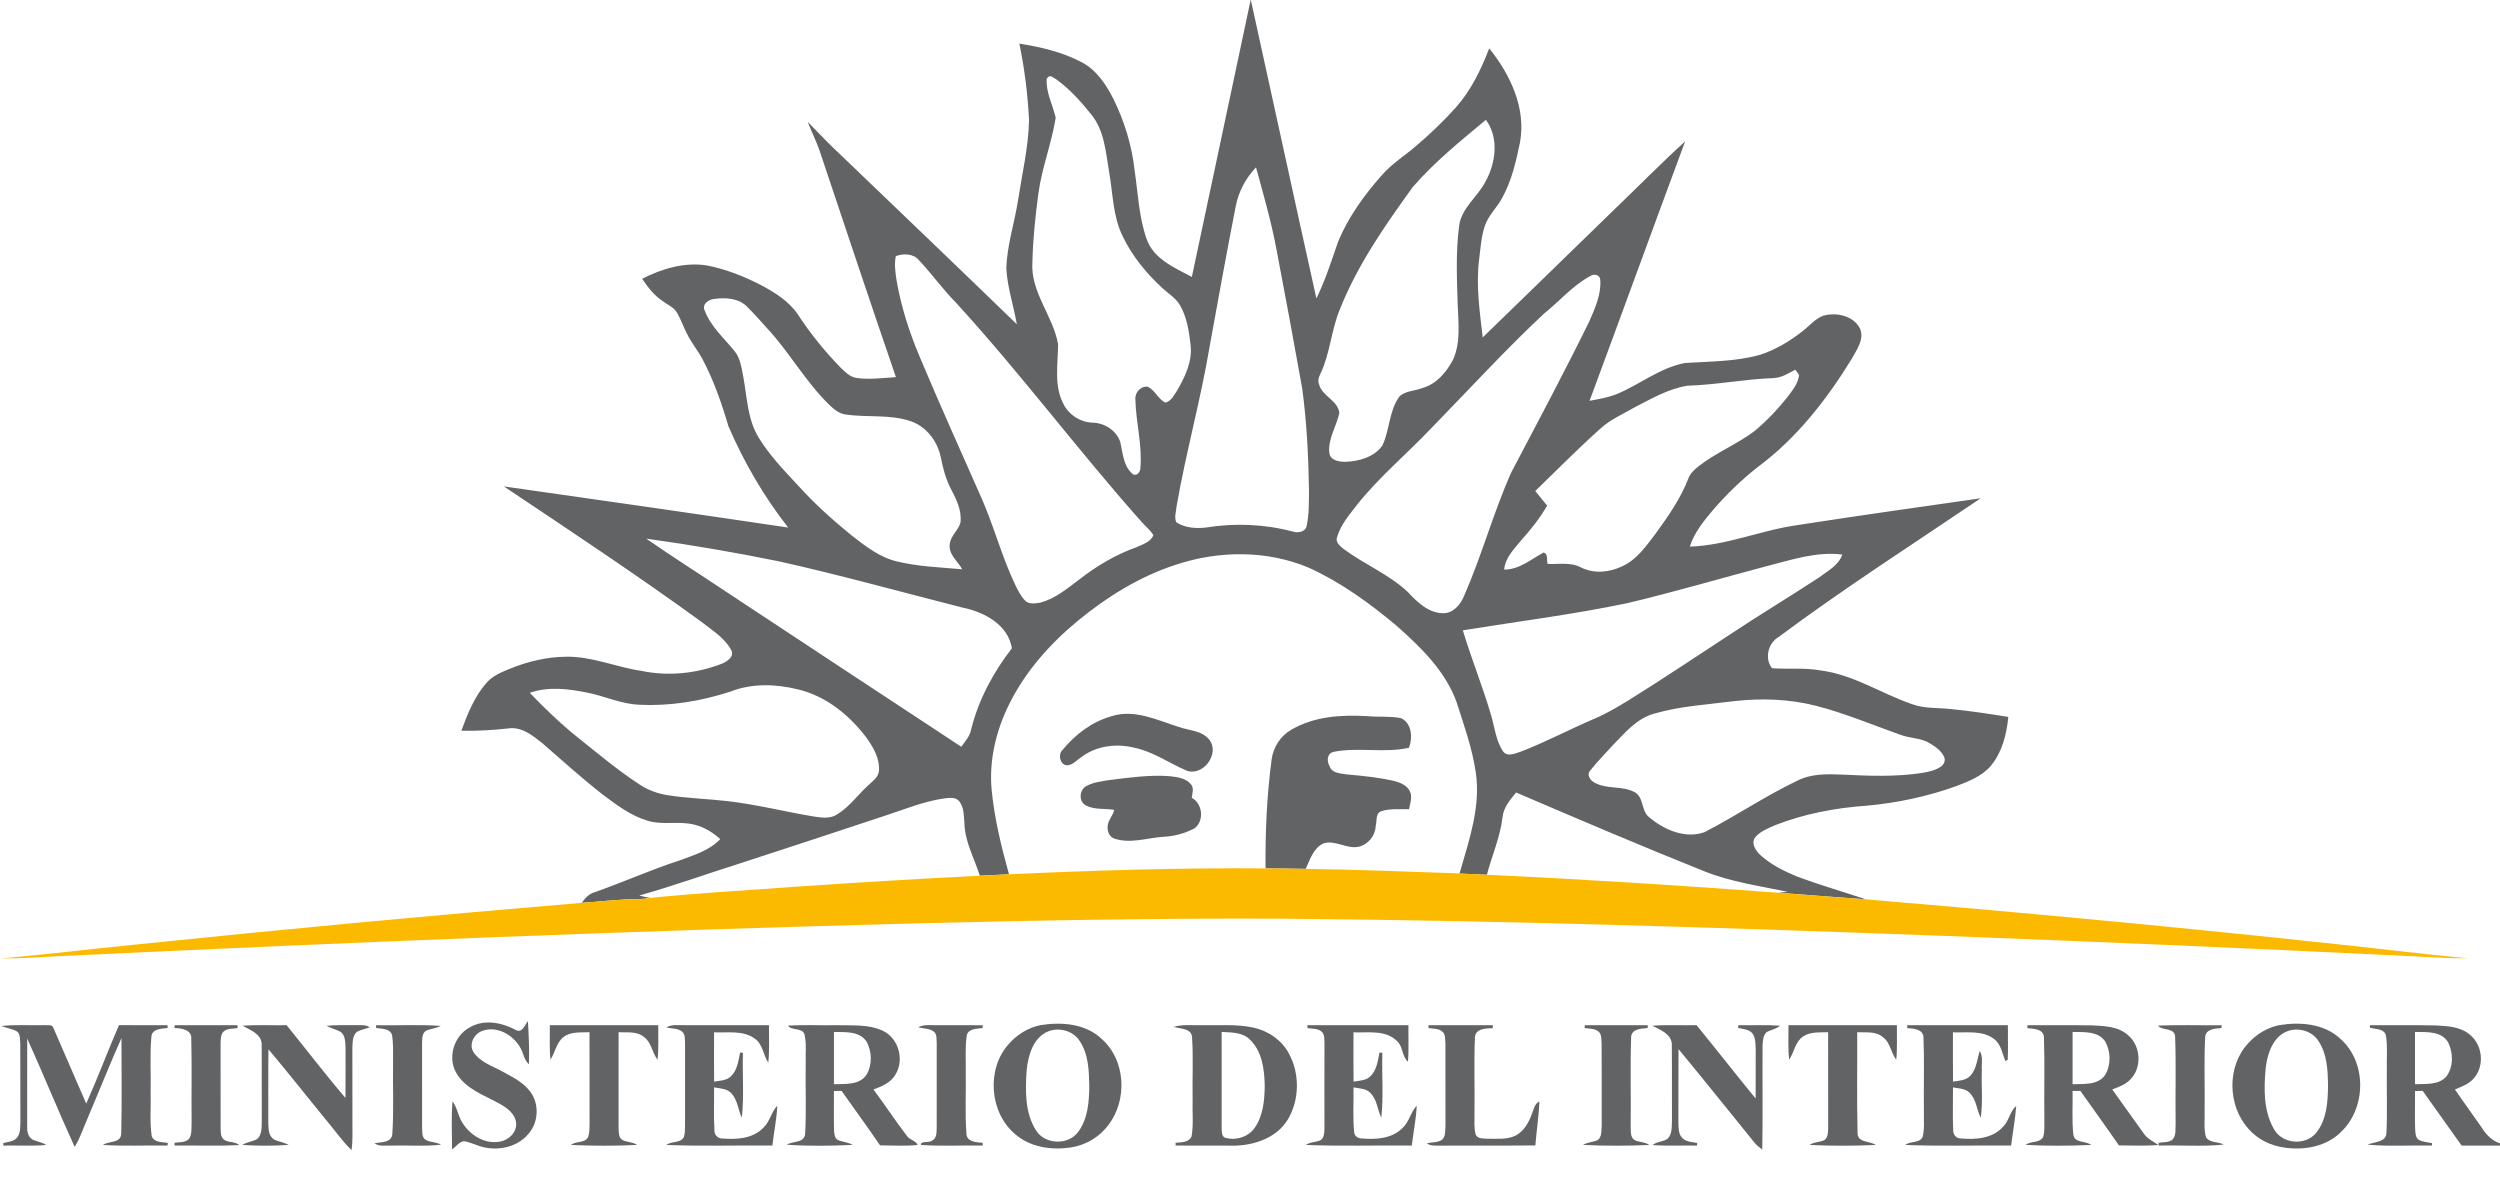 <svg xmlns="http://www.w3.org/2000/svg" width="1126pt" height="541pt" viewBox="0 0 1126 541"><g id="#626365ff"><path fill="#626365" opacity="1.00" d=" M 563.29 0.00 L 563.38 0.00 C 573.28 44.79 582.94 89.64 592.91 134.42 C 596.94 126.16 599.73 117.39 602.73 108.73 C 607.29 97.77 614.35 88.00 622.17 79.14 C 626.82 73.70 633.00 69.97 638.34 65.28 C 644.43 60.06 650.25 54.49 655.62 48.51 C 662.50 40.80 667.08 31.37 670.73 21.78 C 680.20 33.48 687.41 48.70 684.62 64.07 C 682.83 72.78 680.81 81.64 676.40 89.45 C 674.08 93.71 670.31 97.10 668.76 101.77 C 667.16 106.53 666.86 111.58 666.24 116.53 C 664.69 128.35 666.46 140.24 667.81 151.98 C 687.33 133.09 706.75 114.10 726.25 95.17 C 737.18 84.71 747.77 73.87 758.98 63.69 C 744.54 102.60 730.38 141.62 715.94 180.53 C 719.88 179.80 723.88 179.14 727.65 177.72 C 738.28 173.46 747.48 165.63 758.94 163.49 C 770.22 162.76 781.73 162.89 792.72 159.81 C 799.77 157.54 806.21 153.62 812.00 149.06 C 815.48 146.38 818.40 142.38 823.06 141.80 C 828.53 140.90 835.29 142.77 837.80 148.15 C 839.69 152.80 836.39 157.30 834.26 161.22 C 822.90 179.83 809.17 197.45 791.52 210.49 C 784.29 216.20 777.64 222.63 771.62 229.60 C 767.41 234.63 763.08 239.83 761.09 246.19 C 777.83 245.68 793.46 238.68 809.94 236.45 C 837.29 232.20 864.71 228.35 892.11 224.43 C 861.58 245.07 830.52 264.99 800.94 287.01 C 796.30 289.70 794.66 296.79 798.14 300.97 C 805.42 301.48 812.79 300.66 820.03 301.97 C 834.73 303.83 847.26 312.33 861.02 317.10 C 866.50 319.17 872.43 318.72 878.15 319.31 C 887.00 320.14 895.78 321.51 904.55 322.90 C 903.78 330.66 901.82 338.67 896.77 344.81 C 892.75 349.64 886.66 351.92 880.97 354.12 C 868.12 358.73 854.64 361.60 841.05 362.86 C 826.85 363.83 812.67 366.51 799.39 371.71 C 796.15 373.14 792.60 374.50 790.36 377.37 C 788.65 380.11 790.87 383.23 792.87 385.12 C 797.60 389.42 803.42 392.33 809.29 394.74 C 819.52 398.58 830.03 401.62 840.40 405.05 C 827.28 404.14 814.17 403.10 801.05 402.09 C 802.42 401.98 803.82 401.84 805.21 401.70 C 792.60 399.03 779.66 397.25 767.64 392.43 C 739.19 381.05 711.01 369.01 682.86 356.94 C 680.19 360.21 677.19 363.63 676.75 368.02 C 675.71 376.99 671.98 385.31 669.69 393.99 C 665.57 393.80 661.45 393.62 657.34 393.44 L 657.76 392.11 C 661.91 377.78 666.95 362.96 664.68 347.84 C 663.09 336.93 659.33 326.51 655.98 316.05 C 650.91 302.12 639.89 291.50 629.05 281.87 C 616.94 271.71 603.97 262.29 589.53 255.72 C 570.63 247.73 548.91 247.92 529.58 254.36 C 513.34 259.63 498.61 268.79 485.48 279.58 C 472.83 290.02 461.67 302.62 454.41 317.42 C 448.57 329.30 445.36 342.70 446.66 355.96 C 447.91 368.80 451.02 381.37 454.45 393.78 C 450.07 393.98 445.69 394.20 441.31 394.42 C 438.88 386.67 434.63 379.30 434.39 371.01 C 434.07 367.61 434.30 363.78 432.08 360.95 C 430.65 359.06 428.04 359.29 425.97 359.52 C 416.42 360.73 407.49 364.51 398.39 367.47 C 376.86 374.63 355.30 381.69 333.72 388.73 C 318.44 393.54 303.36 399.00 287.94 403.33 C 289.52 403.76 291.13 404.13 292.75 404.42 C 291.20 404.75 289.61 404.90 288.02 404.92 C 279.32 404.93 270.68 406.08 262.01 406.64 C 263.51 404.57 265.25 402.54 267.83 401.86 C 280.61 397.39 292.96 391.78 305.85 387.62 C 312.38 385.19 319.46 383.15 324.40 377.94 C 321.13 374.98 317.26 372.58 312.96 371.49 C 305.93 369.59 298.49 371.81 291.51 369.61 C 283.95 367.30 277.55 362.45 271.32 357.76 C 261.99 350.46 253.20 342.51 244.27 334.74 C 239.94 331.30 234.99 327.23 229.07 328.06 C 222.01 328.87 214.91 329.28 207.80 329.12 C 210.52 321.63 213.60 314.04 218.81 307.89 C 221.65 304.45 225.88 302.72 229.91 301.09 C 237.87 297.88 246.36 295.86 254.97 295.79 C 266.63 295.57 277.49 300.50 288.89 302.16 C 300.93 304.68 313.57 303.40 325.00 298.99 C 327.40 298.01 330.99 295.77 329.31 292.72 C 326.33 287.22 320.74 283.89 315.97 280.11 C 286.87 258.94 256.84 239.09 226.94 219.08 C 269.64 225.14 312.33 231.27 354.99 237.61 C 344.06 223.63 335.06 208.19 328.06 191.91 C 325.01 181.51 321.42 171.21 316.33 161.62 C 314.26 157.78 311.42 154.40 309.49 150.48 C 307.87 147.37 306.75 144.03 305.01 140.99 C 303.59 138.42 300.72 137.30 298.48 135.62 C 294.61 133.08 291.77 129.35 289.22 125.56 C 298.19 121.01 308.44 117.91 318.56 119.59 C 326.98 121.24 335.04 124.46 342.66 128.35 C 348.93 131.71 355.29 135.59 359.34 141.60 C 364.94 150.15 371.37 158.15 378.51 165.47 C 380.65 167.48 382.86 169.91 385.96 170.26 C 391.80 171.03 397.69 170.25 403.52 169.86 C 391.85 135.89 380.51 101.80 369.10 67.74 C 367.58 63.36 365.43 59.23 363.80 54.88 C 368.95 60.20 374.04 65.56 379.49 70.57 C 405.67 95.71 431.93 120.77 457.98 146.05 C 456.54 137.67 453.73 129.50 453.25 120.98 C 453.53 110.50 456.93 100.43 458.54 90.13 C 460.38 78.13 463.24 66.20 463.48 54.01 C 462.88 42.48 461.48 30.96 459.11 19.65 C 468.71 21.15 478.36 23.42 487.03 27.95 C 493.78 31.40 498.14 37.98 501.48 44.56 C 506.50 54.72 509.84 65.75 511.07 77.03 C 512.57 87.25 512.97 97.77 516.42 107.59 C 519.49 116.59 529.04 120.60 536.81 124.72 C 545.60 83.14 554.51 41.58 563.29 0.00 M 472.35 34.48 C 472.13 34.71 471.68 35.16 471.45 35.39 C 470.97 41.52 474.13 47.16 475.49 53.01 C 473.67 64.52 469.27 75.50 467.70 87.08 C 466.32 97.34 465.24 107.65 464.99 118.00 C 464.04 131.50 474.28 142.20 476.56 155.01 C 476.54 163.96 474.59 173.63 478.97 181.94 C 481.42 186.89 486.55 190.18 492.08 190.36 C 497.42 190.47 502.71 193.76 504.50 198.90 C 505.71 203.78 505.85 209.61 509.85 213.22 C 511.50 214.96 513.62 212.85 513.61 210.97 C 514.58 200.59 511.62 190.34 511.38 180.00 C 511.02 176.85 513.80 173.69 517.02 174.20 C 520.28 175.81 521.60 179.76 524.90 181.34 C 527.53 180.66 528.75 178.01 530.14 175.95 C 533.78 169.67 537.22 162.58 536.20 155.11 C 535.53 149.08 534.56 142.86 531.50 137.52 C 529.58 134.18 526.14 132.21 523.41 129.64 C 516.19 122.98 509.85 115.21 505.61 106.31 C 501.25 97.45 501.29 87.37 499.61 77.83 C 498.06 68.83 497.51 58.92 491.50 51.54 C 486.78 45.64 481.63 39.93 475.46 35.53 C 474.49 35.13 473.44 33.92 472.35 34.48 M 636.30 84.26 C 623.77 101.61 611.35 119.41 603.44 139.42 C 599.52 148.84 599.10 159.34 594.62 168.55 C 593.87 169.95 593.51 171.54 594.10 173.07 C 595.44 178.49 602.58 180.31 603.25 185.94 C 601.97 191.99 598.07 197.57 598.72 203.96 C 599.12 207.41 603.16 208.02 605.95 208.00 C 612.07 207.81 618.97 205.88 622.64 200.63 C 626.00 193.53 625.57 184.86 630.42 178.42 C 633.27 175.95 637.41 176.12 640.80 174.71 C 646.99 172.93 651.40 167.73 654.32 162.24 C 658.06 154.39 656.81 145.45 656.53 137.06 C 656.20 125.35 655.63 113.56 657.18 101.91 C 658.08 93.81 665.38 88.83 668.96 81.98 C 673.68 73.65 675.28 62.07 669.24 53.98 C 657.79 63.52 646.08 72.96 636.30 84.26 M 556.56 92.99 C 552.43 113.91 548.68 134.91 544.85 155.89 C 540.80 180.12 534.13 203.81 529.94 228.01 C 529.72 230.35 528.84 232.93 529.74 235.17 C 533.54 237.78 538.65 238.12 543.14 237.60 C 556.17 235.49 569.63 236.04 582.39 239.45 C 584.58 240.14 587.90 239.60 588.48 236.99 C 589.67 231.78 589.48 226.38 589.58 221.07 C 589.33 205.68 588.58 190.26 586.52 175.00 C 582.79 154.32 579.02 133.64 575.05 113.00 C 572.72 100.28 569.11 87.84 565.71 75.37 C 561.10 80.25 557.78 86.36 556.56 92.99 M 403.46 115.39 C 402.73 119.01 403.27 122.73 403.82 126.33 C 405.88 138.17 409.56 149.69 414.25 160.74 C 422.96 181.54 432.27 202.08 441.35 222.72 C 447.46 236.08 451.03 250.45 457.40 263.70 C 458.58 266.05 459.78 268.47 461.61 270.40 C 463.39 272.33 466.30 271.80 468.61 271.41 C 475.23 269.66 480.58 265.13 485.96 261.11 C 493.74 255.02 502.33 249.89 511.66 246.54 C 514.52 245.21 518.22 244.23 519.50 241.02 C 518.02 238.71 515.86 236.98 514.07 234.95 C 485.46 202.77 459.70 168.16 430.62 136.38 C 424.64 130.33 419.70 123.35 413.87 117.17 C 411.39 114.17 406.82 114.04 403.46 115.39 M 716.23 124.35 C 708.25 128.65 702.34 135.74 695.33 141.34 C 677.78 157.78 661.54 175.56 644.75 192.75 C 633.73 204.41 621.28 214.69 611.27 227.28 C 607.78 231.80 603.86 236.32 602.23 241.89 C 601.32 244.16 603.48 245.87 605.00 247.13 C 614.36 254.15 625.56 258.60 634.14 266.70 C 638.33 271.20 643.35 276.09 649.91 276.19 C 654.56 276.27 657.82 272.32 659.43 268.38 C 667.43 250.18 672.60 230.86 680.71 212.70 C 692.58 190.14 704.58 167.64 715.82 144.76 C 718.37 138.84 721.28 132.57 720.76 125.97 C 720.55 123.69 717.89 123.17 716.23 124.35 M 321.46 134.68 C 318.95 134.97 315.99 137.17 317.45 139.99 C 320.17 147.13 326.11 152.33 330.85 158.12 C 333.54 161.48 334.01 165.93 334.83 170.01 C 336.51 179.18 336.71 189.05 341.76 197.20 C 346.63 205.09 353.07 211.83 359.38 218.58 C 366.64 226.65 374.73 233.93 383.12 240.80 C 389.45 245.72 395.98 250.98 403.96 252.86 C 413.57 255.23 423.56 255.51 433.38 256.40 C 431.38 252.71 427.10 249.72 427.77 245.06 C 428.13 241.19 431.86 238.78 432.64 235.09 C 433.13 229.91 430.85 225.03 428.48 220.58 C 426.02 215.99 424.70 210.92 423.70 205.84 C 422.21 198.70 417.23 192.10 410.19 189.71 C 400.72 186.49 390.56 188.12 380.83 186.70 C 377.96 186.32 375.68 184.36 373.64 182.46 C 362.83 172.01 355.56 158.60 345.33 147.65 C 342.49 144.52 339.72 141.34 336.71 138.37 C 332.90 134.22 326.66 133.91 321.46 134.68 M 798.90 170.29 C 785.91 170.73 773.11 173.32 760.12 173.72 C 751.58 175.02 743.96 179.50 736.37 183.39 C 731.17 186.42 725.50 188.82 720.99 192.89 C 710.83 201.98 701.25 211.67 691.48 221.16 C 693.27 223.34 695.07 225.52 696.83 227.74 C 693.59 233.36 689.54 238.44 685.23 243.26 C 682.00 247.23 677.92 251.14 677.48 256.55 C 684.27 256.56 689.56 251.93 695.20 248.87 C 697.46 249.45 696.50 252.32 697.05 254.00 C 702.13 254.20 707.56 253.08 712.24 255.66 C 718.16 258.57 725.19 257.77 730.96 254.90 C 737.33 251.93 741.39 245.94 745.54 240.54 C 751.27 232.64 757.00 224.55 760.49 215.36 C 761.37 213.14 763.17 211.50 764.99 210.04 C 772.83 203.89 782.24 200.16 790.19 194.19 C 795.84 189.54 800.85 184.15 805.40 178.43 C 807.51 175.55 809.93 172.55 810.31 168.86 C 809.77 168.04 809.19 167.26 808.58 166.51 C 805.52 168.13 802.46 170.11 798.90 170.29 M 291.06 242.60 C 302.76 250.74 314.82 258.34 326.67 266.27 C 362.11 289.62 397.48 313.07 432.97 336.34 C 434.75 333.92 436.83 331.57 437.40 328.52 C 440.74 315.18 447.35 302.81 455.76 291.98 C 454.03 281.39 443.40 275.71 433.81 273.73 C 406.18 266.72 378.71 259.04 350.88 252.84 C 331.06 248.78 311.09 245.39 291.06 242.60 M 796.07 254.90 C 774.99 260.47 754.07 266.66 732.85 271.68 C 708.38 276.80 683.54 279.90 658.87 283.90 C 662.69 296.69 667.78 309.10 671.52 321.93 C 673.16 327.35 673.68 333.29 676.80 338.15 C 678.64 341.15 682.40 339.38 684.98 338.53 C 696.20 334.21 706.85 328.55 717.90 323.80 C 723.32 321.53 728.41 318.55 733.40 315.47 C 748.81 305.92 763.83 295.75 779.03 285.87 C 792.25 277.05 805.90 268.90 819.18 260.17 C 823.07 257.17 828.11 254.75 829.77 249.77 C 818.26 248.31 807.07 252.11 796.07 254.90 M 329.01 311.49 C 315.86 315.76 301.92 318.12 288.07 317.41 C 279.72 317.16 272.10 313.36 263.99 311.86 C 255.67 310.20 246.80 309.17 238.61 312.04 C 245.52 319.25 252.74 326.20 260.57 332.42 C 269.51 339.57 278.31 346.96 287.90 353.23 C 291.81 355.90 296.35 357.50 301.01 358.20 C 309.94 359.59 319.00 359.81 327.97 360.85 C 340.92 362.37 353.58 365.60 366.42 367.74 C 369.93 368.24 373.85 368.91 377.01 366.83 C 382.71 363.36 386.54 357.71 391.46 353.33 C 393.31 351.61 395.68 349.90 395.88 347.16 C 396.32 341.77 393.44 336.82 390.47 332.55 C 382.81 322.29 372.26 313.62 359.62 310.55 C 349.62 308.05 338.73 307.65 329.01 311.49 M 781.46 315.74 C 769.30 317.33 756.89 317.97 745.07 321.42 C 737.26 323.53 731.97 329.95 726.56 335.49 C 723.04 339.37 719.33 343.08 716.11 347.22 C 714.64 348.86 716.12 351.29 717.73 352.23 C 723.31 355.72 730.46 353.70 736.19 356.77 C 740.57 359.09 739.03 365.36 742.91 368.18 C 749.57 373.79 759.07 377.91 767.73 374.80 C 781.92 367.48 795.19 358.44 809.62 351.57 C 815.91 348.38 823.16 348.60 830.02 348.89 C 841.99 349.48 854.08 349.96 865.98 348.08 C 868.82 347.58 871.79 346.96 874.20 345.26 C 875.50 344.36 876.35 342.64 875.69 341.09 C 874.49 338.20 871.75 336.33 869.17 334.78 C 865.17 332.28 860.24 332.61 855.95 330.95 C 843.34 326.48 830.96 321.24 817.98 317.90 C 806.08 314.86 793.64 314.41 781.46 315.74 Z"></path><path fill="#626365" opacity="1.00" d=" M 500.44 322.64 C 510.95 319.20 521.15 324.35 530.99 327.43 C 535.67 329.11 541.54 329.00 544.79 333.33 C 549.55 339.71 541.50 350.23 534.00 346.90 C 526.20 343.49 519.05 338.36 510.53 336.69 C 502.57 334.80 493.66 335.95 487.05 341.00 C 485.09 342.24 483.45 344.32 481.06 344.66 C 477.48 345.05 476.29 339.74 478.65 337.67 C 484.32 330.80 491.79 325.10 500.44 322.64 Z"></path><path fill="#626365" opacity="1.00" d=" M 581.61 328.66 C 591.94 322.61 604.30 321.84 615.99 322.57 C 620.98 323.02 626.08 322.46 631.01 323.46 C 635.93 325.69 636.34 332.32 634.60 336.79 C 623.53 339.29 611.97 336.46 600.87 338.59 C 597.64 339.17 597.44 342.80 598.87 345.14 C 599.87 348.23 603.53 348.27 606.20 348.75 C 613.56 349.41 620.95 350.14 628.17 351.81 C 630.78 352.50 633.58 353.70 634.91 356.21 C 636.34 358.82 635.10 361.79 634.63 364.48 C 630.48 364.58 626.19 364.06 622.18 365.35 C 619.38 366.27 620.26 369.86 619.60 372.10 C 619.41 376.46 616.17 380.44 611.90 381.38 C 606.54 382.50 601.43 378.21 596.14 379.85 C 591.56 381.89 590.06 387.16 588.07 391.34 C 582.05 391.25 576.02 391.13 570.00 391.12 C 569.85 374.75 570.58 358.35 572.73 342.11 C 573.46 336.57 576.73 331.44 581.61 328.66 Z"></path><path fill="#626365" opacity="1.00" d=" M 499.91 351.30 C 508.85 350.21 517.86 348.91 526.89 349.60 C 530.27 349.99 534.28 350.46 536.50 353.39 C 537.88 355.12 536.98 357.37 536.76 359.32 C 541.72 361.99 542.49 369.72 537.98 373.11 C 533.70 375.35 528.91 376.68 524.08 376.89 C 516.81 377.35 509.35 380.09 502.14 377.78 C 499.64 377.11 498.57 374.30 498.90 371.94 C 499.14 369.28 501.32 367.33 501.84 364.78 C 497.65 364.05 493.07 364.79 489.18 362.83 C 485.80 361.23 486.03 355.92 489.12 354.14 C 492.39 352.27 496.25 351.88 499.91 351.30 Z"></path><path fill="#626365" opacity="1.00" d=" M 211.59 462.73 C 217.97 458.96 225.79 460.52 232.04 463.73 C 235.07 465.77 236.35 461.75 237.76 459.88 C 238.17 466.35 238.47 472.84 238.22 479.32 C 235.93 477.39 235.79 474.21 234.30 471.79 C 231.02 466.04 223.73 461.84 217.16 464.34 C 213.53 465.66 211.08 470.24 213.21 473.79 C 216.21 478.41 221.79 480.12 226.39 482.67 C 231.00 485.13 235.91 487.64 239.06 491.98 C 243.00 497.58 242.48 505.80 237.86 510.86 C 233.07 516.53 224.90 518.33 217.86 516.71 C 214.81 516.06 212.04 514.45 208.95 513.99 C 206.71 514.36 205.35 516.45 203.62 517.72 C 203.55 510.49 203.24 503.24 203.80 496.04 C 206.00 498.91 206.29 502.70 208.28 505.69 C 211.70 511.25 218.27 515.41 224.97 514.22 C 228.95 513.68 232.70 510.18 232.48 505.98 C 232.15 501.75 228.44 499.00 225.01 497.13 C 218.16 493.28 209.85 490.57 205.62 483.44 C 201.41 476.40 204.41 466.54 211.59 462.73 Z"></path><path fill="#626365" opacity="1.00" d=" M 468.58 461.73 C 478.02 460.20 488.86 460.98 496.14 467.88 C 506.98 477.35 507.90 495.21 499.38 506.48 C 495.33 512.10 488.94 515.88 482.09 516.84 C 473.50 518.10 463.94 516.71 457.23 510.82 C 445.65 501.08 444.18 481.61 454.27 470.30 C 457.97 466.03 463.02 462.88 468.58 461.73 M 472.36 464.43 C 465.42 467.11 463.11 475.17 462.42 481.91 C 461.80 491.09 461.51 501.21 466.71 509.25 C 470.77 515.63 481.35 515.88 485.70 509.69 C 490.04 503.77 490.55 496.09 490.61 489.00 C 490.47 482.11 490.25 474.68 486.23 468.78 C 483.35 464.32 477.26 462.63 472.36 464.43 Z"></path><path fill="#626365" opacity="1.00" d=" M 1026.54 461.73 C 1035.96 460.18 1046.79 461.00 1054.09 467.87 C 1066.02 478.31 1065.83 498.79 1054.58 509.65 C 1048.03 516.37 1037.97 518.22 1028.98 516.88 C 1022.78 516.09 1016.82 513.14 1012.69 508.41 C 1003.23 497.93 1002.90 480.09 1012.73 469.74 C 1016.37 465.74 1021.21 462.82 1026.54 461.73 M 1030.27 464.44 C 1023.72 466.97 1021.26 474.47 1020.49 480.87 C 1019.61 490.16 1019.38 500.37 1024.28 508.69 C 1027.99 515.32 1038.50 516.12 1043.22 510.20 C 1047.97 504.31 1048.47 496.31 1048.54 489.06 C 1048.45 482.15 1048.18 474.71 1044.18 468.79 C 1041.30 464.30 1035.17 462.63 1030.27 464.44 Z"></path><path fill="#626365" opacity="1.00" d=" M 0.62 462.12 C 7.06 461.38 13.55 461.92 20.01 461.73 C 21.36 461.94 23.59 461.18 24.07 463.02 C 29.06 474.34 33.84 485.76 38.84 497.08 C 44.05 485.42 48.51 473.43 53.59 461.71 C 60.86 461.80 68.14 461.74 75.41 461.75 L 75.54 463.02 C 72.83 463.30 68.46 463.31 68.18 466.95 C 67.46 475.26 68.02 483.62 67.85 491.96 C 68.03 498.53 67.38 505.18 68.33 511.71 C 69.38 514.64 73.05 514.37 75.59 514.74 L 75.47 515.96 C 65.78 515.81 56.06 516.30 46.38 515.69 C 48.96 513.73 54.28 515.12 54.60 510.72 C 54.95 496.34 54.71 481.93 54.71 467.55 C 49.39 479.46 44.59 491.61 39.47 503.62 C 37.54 507.94 36.15 512.53 33.63 516.56 C 26.25 500.40 19.55 483.94 12.26 467.74 C 12.21 480.83 12.26 493.93 12.23 507.03 C 12.13 509.32 12.49 512.03 14.69 513.30 C 16.70 514.20 18.98 514.45 20.84 515.70 C 14.41 516.26 7.95 515.84 1.50 515.97 L 1.49 514.83 C 3.55 514.30 5.99 514.22 7.53 512.56 C 9.37 510.50 9.08 507.53 9.18 504.97 C 9.10 493.29 9.22 481.62 9.13 469.95 C 8.92 468.13 9.26 465.81 7.63 464.55 C 5.45 463.35 2.92 463.04 0.62 462.12 Z"></path><path fill="#626365" opacity="1.00" d=" M 78.63 461.76 C 88.07 461.75 97.51 461.76 106.95 461.75 L 107.00 463.06 C 104.88 463.40 102.40 463.08 100.68 464.62 C 99.29 466.04 99.45 468.18 99.35 470.02 C 99.38 482.70 99.36 495.39 99.36 508.08 C 99.48 509.82 99.25 511.99 100.79 513.23 C 102.81 514.76 105.78 513.97 107.70 515.74 C 98.02 516.24 88.31 515.84 78.62 515.96 L 78.61 514.71 C 80.75 514.37 83.32 514.70 85.02 513.06 C 86.58 511.08 86.13 508.33 86.30 505.99 C 86.16 493.33 86.47 480.66 86.15 468.01 C 86.55 463.80 81.76 463.09 78.65 463.03 L 78.63 461.76 Z"></path><path fill="#626365" opacity="1.00" d=" M 109.26 462.00 C 115.86 461.49 122.49 461.87 129.11 461.76 C 137.96 472.65 146.46 483.85 155.59 494.51 C 155.68 487.02 155.64 479.52 155.64 472.03 C 155.50 469.51 155.63 466.27 153.29 464.66 C 151.25 463.66 149.05 463.05 147.02 462.03 C 151.65 461.55 156.31 461.82 160.95 461.73 C 162.83 461.78 164.91 461.50 166.53 462.73 C 164.61 463.41 162.55 463.76 160.74 464.73 C 158.66 466.53 158.85 469.55 158.71 472.05 C 158.73 483.37 158.72 494.69 158.73 506.00 C 158.71 510.00 158.93 514.03 158.33 518.01 C 154.50 514.34 151.47 509.96 148.07 505.91 C 138.99 494.84 130.15 483.56 120.92 472.60 C 120.75 483.74 120.89 494.87 120.84 506.00 C 120.89 508.61 121.02 511.96 123.66 513.36 C 125.73 514.25 128.02 514.57 130.02 515.66 C 123.08 516.16 116.08 516.13 109.14 515.69 C 111.18 514.28 113.80 514.24 115.89 512.97 C 118.03 510.93 117.83 507.72 117.90 505.02 C 117.82 493.31 117.96 481.59 117.84 469.88 C 117.36 465.51 112.58 463.86 109.26 462.00 Z"></path><path fill="#626365" opacity="1.00" d=" M 169.36 461.76 C 179.09 461.94 188.85 461.37 198.56 462.07 C 196.53 463.09 194.23 463.32 192.13 464.13 C 189.95 465.19 190.20 467.96 190.10 469.99 C 190.13 482.65 190.12 495.30 190.11 507.96 C 190.25 509.76 189.90 512.07 191.58 513.30 C 193.70 514.65 196.48 514.24 198.64 515.56 C 191.14 516.43 183.57 515.74 176.04 515.99 C 173.59 515.83 170.79 516.53 168.68 514.93 C 171.50 514.34 176.19 514.81 176.68 510.98 C 177.46 500.00 176.83 488.96 177.04 477.96 C 176.98 473.98 177.24 469.94 176.53 466.00 C 175.47 463.18 171.86 463.39 169.43 463.02 L 169.36 461.76 Z"></path><path fill="#626365" opacity="1.00" d=" M 247.64 461.76 C 263.92 461.75 280.20 461.76 296.48 461.76 C 296.40 466.94 296.76 472.14 296.15 477.31 C 293.71 474.11 293.45 469.50 290.02 467.05 C 286.86 464.35 282.43 465.14 278.61 464.91 C 278.60 479.27 278.60 493.63 278.60 507.99 C 278.72 509.88 278.49 512.36 280.39 513.49 C 282.48 514.50 285.01 514.32 286.98 515.68 C 277.06 516.16 267.07 516.13 257.15 515.70 C 259.44 513.77 263.55 515.06 264.95 512.00 C 265.58 510.05 265.48 507.96 265.54 505.94 C 265.49 492.26 265.53 478.58 265.51 464.90 C 261.63 465.10 257.28 464.54 253.95 466.97 C 250.59 469.46 250.10 473.92 247.94 477.25 C 247.38 472.11 247.72 466.92 247.64 461.76 Z"></path><path fill="#626365" opacity="1.00" d=" M 300.20 462.74 C 301.61 461.81 303.27 461.68 304.90 461.73 C 318.72 461.79 332.54 461.74 346.35 461.76 C 346.27 467.38 346.65 473.02 346.04 478.62 C 343.68 475.18 343.64 470.31 339.96 467.80 C 334.68 463.92 327.72 465.26 321.61 464.96 C 321.61 472.35 321.57 479.75 321.63 487.15 C 324.13 486.70 326.98 486.77 328.99 484.97 C 332.08 482.23 332.57 477.87 333.34 474.06 C 333.66 474.09 334.30 474.16 334.62 474.19 C 334.30 483.93 335.21 493.75 334.11 503.45 C 332.45 499.85 332.24 495.51 329.46 492.49 C 327.52 490.21 324.30 490.28 321.62 489.76 C 321.69 496.18 321.37 502.61 321.79 509.02 C 321.65 510.92 323.09 512.69 325.04 512.75 C 331.55 513.32 339.11 512.95 343.89 507.86 C 346.79 505.11 347.36 500.85 350.10 498.00 C 349.83 504.03 348.55 509.96 347.88 515.96 C 331.97 515.80 316.04 516.32 300.14 515.69 C 302.50 513.76 306.68 515.11 308.08 511.93 C 308.53 510.33 308.51 508.65 308.54 507.02 C 308.50 494.67 308.51 482.33 308.54 469.98 C 308.41 468.17 308.76 465.98 307.24 464.64 C 305.28 463.03 302.51 463.40 300.20 462.74 Z"></path><path fill="#626365" opacity="1.00" d=" M 354.88 461.95 C 362.23 461.49 369.61 461.89 376.98 461.75 C 383.89 461.94 391.26 461.27 397.69 464.28 C 404.80 467.72 407.50 477.55 403.20 484.16 C 401.09 487.72 397.10 489.34 393.41 490.70 C 398.53 497.56 403.20 504.74 408.42 511.52 C 409.59 513.43 412.49 513.66 413.33 515.68 C 407.72 516.30 402.01 515.88 396.37 515.87 C 390.76 507.58 384.81 499.53 379.06 491.35 C 378.19 491.36 376.46 491.37 375.60 491.38 C 375.66 497.23 375.49 503.08 375.65 508.93 C 375.76 510.54 375.79 512.63 377.45 513.50 C 379.58 514.36 382.00 514.43 384.01 515.67 C 374.15 516.10 364.21 516.28 354.37 515.57 C 357.02 513.84 362.01 514.93 362.61 510.95 C 363.24 500.33 362.70 489.66 362.88 479.02 C 362.72 474.62 363.35 470.11 362.33 465.80 C 361.09 462.64 356.57 464.37 354.88 461.95 M 375.61 464.80 C 375.60 472.64 375.60 480.49 375.61 488.33 C 380.59 488.14 386.98 488.83 390.22 484.16 C 392.93 479.66 392.83 473.50 390.19 468.99 C 386.93 464.32 380.61 464.90 375.61 464.80 Z"></path><path fill="#626365" opacity="1.00" d=" M 413.47 462.66 C 414.90 462.09 416.39 461.64 417.96 461.73 C 426.20 461.77 434.44 461.75 442.68 461.77 L 442.53 463.03 C 440.04 463.38 436.17 463.18 435.43 466.32 C 434.61 471.85 435.09 477.48 434.97 483.05 C 435.14 492.36 434.58 501.69 435.31 510.97 C 435.70 514.42 439.94 514.50 442.58 514.71 L 442.66 515.96 C 433.38 515.77 423.91 516.37 414.76 515.67 L 414.77 515.06 C 416.14 513.87 418.21 514.78 419.71 513.81 C 421.93 512.79 421.83 510.04 421.89 508.00 C 421.88 495.33 421.87 482.66 421.90 469.99 C 421.72 468.14 422.17 465.76 420.45 464.51 C 418.41 463.10 415.76 463.31 413.47 462.66 Z"></path><path fill="#626365" opacity="1.00" d=" M 528.68 462.51 C 532.66 461.27 536.87 461.86 540.96 461.76 C 548.70 461.93 556.54 461.18 564.18 462.75 C 570.90 464.11 577.14 468.28 580.45 474.36 C 585.40 483.38 585.39 495.07 580.17 503.98 C 574.72 513.28 563.11 516.48 552.94 515.98 C 545.13 515.95 537.32 515.97 529.51 515.96 L 529.47 514.71 C 531.99 514.46 535.50 514.65 536.69 511.83 C 537.64 506.27 536.96 500.57 537.15 494.96 C 536.98 485.61 537.52 476.23 536.88 466.90 C 536.40 463.01 531.46 463.47 528.68 462.51 M 550.23 464.78 C 550.26 479.18 550.23 493.58 550.24 507.99 C 550.36 509.50 550.02 511.54 551.67 512.40 C 556.43 513.86 562.22 512.17 565.10 507.98 C 568.95 502.49 569.57 495.51 569.63 489.00 C 569.50 481.68 568.47 473.42 562.85 468.12 C 559.50 464.87 554.55 465.04 550.23 464.78 Z"></path><path fill="#626365" opacity="1.00" d=" M 588.82 461.76 C 604.00 461.75 619.18 461.76 634.36 461.76 C 634.26 467.23 634.62 472.72 634.14 478.18 C 631.33 475.82 632.02 471.25 629.13 468.82 C 623.98 463.74 616.14 465.25 609.61 464.96 C 609.61 472.36 609.56 479.76 609.64 487.16 C 612.14 486.70 615.01 486.76 617.02 484.94 C 620.08 482.20 620.57 477.86 621.33 474.06 C 621.66 474.10 622.30 474.17 622.62 474.21 C 622.30 483.93 623.20 493.73 622.13 503.42 C 620.42 499.84 620.25 495.49 617.45 492.49 C 615.52 490.20 612.29 490.28 609.62 489.76 C 609.75 496.51 609.24 503.30 609.93 510.02 C 610.03 511.57 611.51 512.63 612.98 512.74 C 619.48 513.32 627.03 512.97 631.83 507.91 C 634.77 505.16 635.36 500.89 638.09 498.00 C 637.84 504.04 636.55 509.96 635.88 515.96 C 619.97 515.80 604.04 516.31 588.15 515.69 C 590.07 514.27 592.58 514.53 594.70 513.60 C 596.56 512.41 596.44 509.96 596.53 508.03 C 596.52 495.34 596.49 482.65 596.54 469.97 C 596.40 468.18 596.75 466.03 595.29 464.69 C 593.57 463.11 591.06 463.40 588.93 463.05 L 588.82 461.76 Z"></path><path fill="#626365" opacity="1.00" d=" M 643.40 461.76 C 653.05 461.76 662.70 461.75 672.36 461.76 L 672.37 463.08 C 669.44 463.23 664.74 463.10 664.32 467.02 C 663.83 478.31 664.27 489.64 664.11 500.95 C 664.22 504.31 663.75 507.77 664.66 511.05 C 665.63 513.05 668.17 512.73 670.02 512.89 C 674.22 512.83 678.73 513.40 682.63 511.46 C 686.33 509.52 688.51 505.69 689.88 501.90 C 690.80 499.83 691.03 497.18 693.34 496.09 C 693.10 502.72 692.04 509.29 691.52 515.91 C 677.01 516.05 662.51 515.89 648.01 516.00 C 646.17 515.95 644.18 516.16 642.66 514.94 C 644.90 514.41 647.44 514.68 649.45 513.39 C 651.25 511.82 650.83 509.15 651.04 507.02 C 651.02 494.68 651.06 482.34 651.02 470.01 C 650.78 468.20 651.21 465.88 649.60 464.62 C 647.90 463.12 645.46 463.39 643.40 463.03 L 643.40 461.76 Z"></path><path fill="#626365" opacity="1.00" d=" M 713.78 461.76 C 723.23 461.76 732.68 461.75 742.14 461.76 L 742.10 463.05 C 739.32 463.27 734.94 463.30 734.67 467.04 C 734.21 480.33 734.64 493.66 734.46 506.96 C 734.63 509.19 734.02 512.23 736.35 513.56 C 738.43 514.51 740.93 514.30 742.84 515.70 C 732.91 516.12 722.92 516.18 713.00 515.66 C 715.03 514.41 717.51 514.45 719.65 513.49 C 721.58 511.94 721.21 509.14 721.40 506.94 C 721.39 494.64 721.43 482.34 721.37 470.04 C 721.18 468.30 721.48 466.25 720.24 464.85 C 718.54 463.13 715.92 463.40 713.74 463.03 L 713.78 461.76 Z"></path><path fill="#626365" opacity="1.00" d=" M 744.20 461.98 C 750.84 461.50 757.49 461.89 764.14 461.74 C 773.08 472.69 781.76 483.85 790.74 494.77 C 790.78 487.51 790.75 480.25 790.77 473.00 C 790.67 470.49 790.82 467.75 789.40 465.57 C 787.86 463.55 785.07 463.51 782.83 462.97 L 782.96 461.76 C 789.21 461.85 795.49 461.52 801.74 461.98 C 800.04 463.46 797.76 463.79 795.81 464.77 C 794.02 466.30 793.97 468.83 793.86 470.99 C 793.74 486.58 794.02 502.18 793.72 517.76 C 792.46 516.86 791.23 515.91 790.27 514.71 C 778.86 500.64 767.55 486.48 756.01 472.52 C 755.90 483.36 756.01 494.20 755.95 505.04 C 756.05 507.53 755.79 510.42 757.57 512.43 C 759.31 514.31 762.04 514.39 764.40 514.78 L 764.36 515.97 C 757.67 515.85 750.96 516.22 744.29 515.74 C 746.19 514.14 748.90 514.32 750.94 513.00 C 753.18 510.99 752.91 507.70 753.05 504.98 C 752.97 493.28 753.12 481.58 752.98 469.89 C 752.40 465.49 747.62 463.79 744.20 461.98 Z"></path><path fill="#626365" opacity="1.00" d=" M 805.52 461.76 C 821.80 461.76 838.08 461.75 854.36 461.76 C 854.29 466.94 854.60 472.14 854.07 477.30 C 851.61 474.12 851.42 469.48 847.96 467.05 C 844.78 464.35 840.32 465.14 836.49 464.91 C 836.59 479.91 836.26 494.93 836.65 509.92 C 836.33 514.81 842.03 513.76 844.86 515.69 C 834.94 516.14 824.95 516.15 815.04 515.69 C 817.00 514.27 819.58 514.52 821.72 513.49 C 823.44 512.26 823.31 509.89 823.41 508.01 C 823.39 493.64 823.40 479.27 823.39 464.90 C 819.55 465.09 815.29 464.57 811.97 466.92 C 808.50 469.38 808.10 473.94 805.85 477.27 C 805.23 472.12 805.60 466.93 805.52 461.76 Z"></path><path fill="#626365" opacity="1.00" d=" M 859.02 461.76 C 874.13 461.76 889.24 461.76 904.35 461.76 C 904.29 466.95 904.53 472.14 904.28 477.33 C 904.01 477.48 903.47 477.77 903.20 477.91 C 901.81 474.45 901.28 470.26 898.05 467.91 C 892.78 463.92 885.75 465.24 879.60 464.96 C 879.62 472.36 879.56 479.77 879.64 487.17 C 882.34 486.71 885.46 486.67 887.47 484.50 C 890.26 481.47 890.48 477.12 891.68 473.37 C 893.29 475.94 892.40 479.13 892.62 481.99 C 892.35 489.13 893.14 496.34 892.13 503.44 C 890.21 499.72 890.19 495.00 886.94 492.05 C 884.99 490.17 882.08 490.27 879.62 489.76 C 879.68 496.16 879.42 502.56 879.71 508.95 C 879.57 510.76 880.90 512.62 882.80 512.72 C 889.56 513.39 897.52 512.90 902.29 507.36 C 904.93 504.71 905.26 500.56 908.11 498.10 C 907.68 504.09 906.54 510.00 905.81 515.96 C 889.92 515.80 874.01 516.32 858.14 515.69 C 860.45 513.75 864.65 515.10 865.99 511.96 C 866.93 508.02 866.39 503.92 866.52 499.91 C 866.38 488.96 866.77 477.99 866.33 467.05 C 866.02 463.44 861.76 463.27 859.03 463.05 L 859.02 461.76 Z"></path><path fill="#626365" opacity="1.00" d=" M 913.15 461.76 C 922.75 461.80 932.35 461.67 941.95 461.82 C 947.68 462.10 954.16 462.22 958.63 466.37 C 964.31 471.28 964.81 481.10 959.35 486.35 C 957.20 488.59 954.16 489.57 951.35 490.69 C 956.14 497.23 960.73 503.92 965.51 510.48 C 967.12 512.92 969.86 514.09 972.16 515.75 C 966.23 516.14 960.29 515.96 954.36 515.89 C 948.69 507.63 942.78 499.55 937.02 491.37 C 936.14 491.37 934.37 491.37 933.48 491.37 C 933.64 497.93 933.11 504.53 933.84 511.07 C 934.43 514.98 939.40 513.70 941.86 515.69 C 932.04 516.13 922.15 516.18 912.33 515.66 C 914.67 513.78 918.61 514.96 920.23 512.13 C 921.05 509.53 920.68 506.74 920.78 504.06 C 920.61 491.73 921.01 479.39 920.59 467.07 C 920.36 463.35 915.86 463.37 913.13 463.07 L 913.15 461.76 M 933.49 464.79 C 933.48 472.64 933.48 480.49 933.49 488.33 C 938.47 488.13 944.87 488.87 948.13 484.19 C 950.87 479.71 950.74 473.51 948.14 469.00 C 944.88 464.30 938.50 464.91 933.49 464.79 Z"></path><path fill="#626365" opacity="1.00" d=" M 971.98 461.93 C 981.54 461.52 991.12 461.87 1000.69 461.77 L 1000.52 463.04 C 997.76 463.22 993.48 463.42 993.21 467.07 C 992.63 478.36 993.14 489.71 992.96 501.03 C 993.09 504.78 992.51 508.68 993.63 512.32 C 995.43 514.89 999.04 514.06 1001.54 515.53 C 991.82 516.50 982.01 515.72 972.26 515.97 L 972.23 514.70 C 974.25 514.39 976.60 514.66 978.36 513.38 C 980.35 511.47 979.70 508.43 979.90 505.97 C 979.72 492.98 980.16 479.98 979.68 467.00 C 979.57 462.61 973.66 464.39 971.98 461.93 Z"></path><path fill="#626365" opacity="1.00" d=" M 1067.36 461.76 C 1077.22 461.82 1087.09 461.63 1096.96 461.85 C 1102.38 462.13 1108.46 462.39 1112.70 466.26 C 1118.16 470.87 1119.01 479.91 1114.44 485.41 C 1112.25 488.16 1108.83 489.37 1105.71 490.70 C 1109.67 496.55 1113.88 502.24 1117.91 508.05 C 1119.83 511.15 1122.44 513.81 1126.00 514.98 L 1126.00 515.97 C 1120.24 515.97 1114.48 515.96 1108.73 515.98 C 1102.87 507.77 1097.04 499.53 1091.18 491.33 C 1090.32 491.34 1088.59 491.38 1087.72 491.39 C 1087.80 497.25 1087.54 503.12 1087.80 508.99 C 1087.95 510.53 1087.97 512.53 1089.52 513.43 C 1091.32 514.37 1093.39 514.45 1095.37 514.86 L 1095.39 515.96 C 1085.70 515.76 1075.98 516.43 1066.33 515.56 C 1069.36 514.20 1074.80 514.60 1074.85 510.14 C 1075.31 500.77 1074.89 491.37 1075.03 481.99 C 1074.89 476.83 1075.43 471.62 1074.65 466.51 C 1074.01 463.25 1069.91 463.58 1067.46 462.91 L 1067.36 461.76 M 1087.72 464.80 C 1087.72 472.64 1087.72 480.49 1087.72 488.33 C 1092.49 488.11 1098.33 488.82 1101.84 484.85 C 1105.10 480.52 1104.99 474.17 1102.63 469.46 C 1099.61 464.32 1092.86 464.87 1087.72 464.80 Z"></path></g><g id="#fbba00ff"><path fill="#fbba00" opacity="1.00" d=" M 454.45 393.78 C 492.94 392.00 531.47 390.83 570.00 391.12 C 576.02 391.13 582.05 391.25 588.07 391.34 C 611.16 391.66 634.23 392.58 657.30 393.37 C 657.42 393.05 657.64 392.43 657.76 392.11 L 657.34 393.44 C 661.45 393.62 665.57 393.80 669.69 393.99 C 713.52 396.03 757.30 398.83 801.05 402.09 C 814.17 403.10 827.28 404.14 840.40 405.05 C 907.84 410.76 975.23 416.97 1042.53 424.20 C 1065.44 426.52 1088.29 429.43 1111.22 431.62 C 1100.78 431.73 1090.37 430.74 1079.95 430.37 C 1011.98 427.04 944.00 424.13 876.00 421.53 C 776.67 417.83 677.31 414.58 577.91 413.78 C 522.27 413.50 466.65 414.54 411.03 415.93 C 284.65 419.25 158.32 424.37 32.04 430.41 C 21.63 430.81 11.24 431.74 0.81 431.66 C 20.87 429.89 40.87 427.42 60.91 425.45 C 127.88 418.52 194.91 412.25 262.01 406.64 C 270.68 406.08 279.32 404.93 288.02 404.92 C 289.61 404.90 291.20 404.75 292.75 404.42 C 314.11 402.22 335.58 401.08 357.00 399.47 C 385.09 397.55 413.19 395.83 441.31 394.42 C 445.69 394.20 450.07 393.98 454.45 393.78 Z"></path></g></svg>